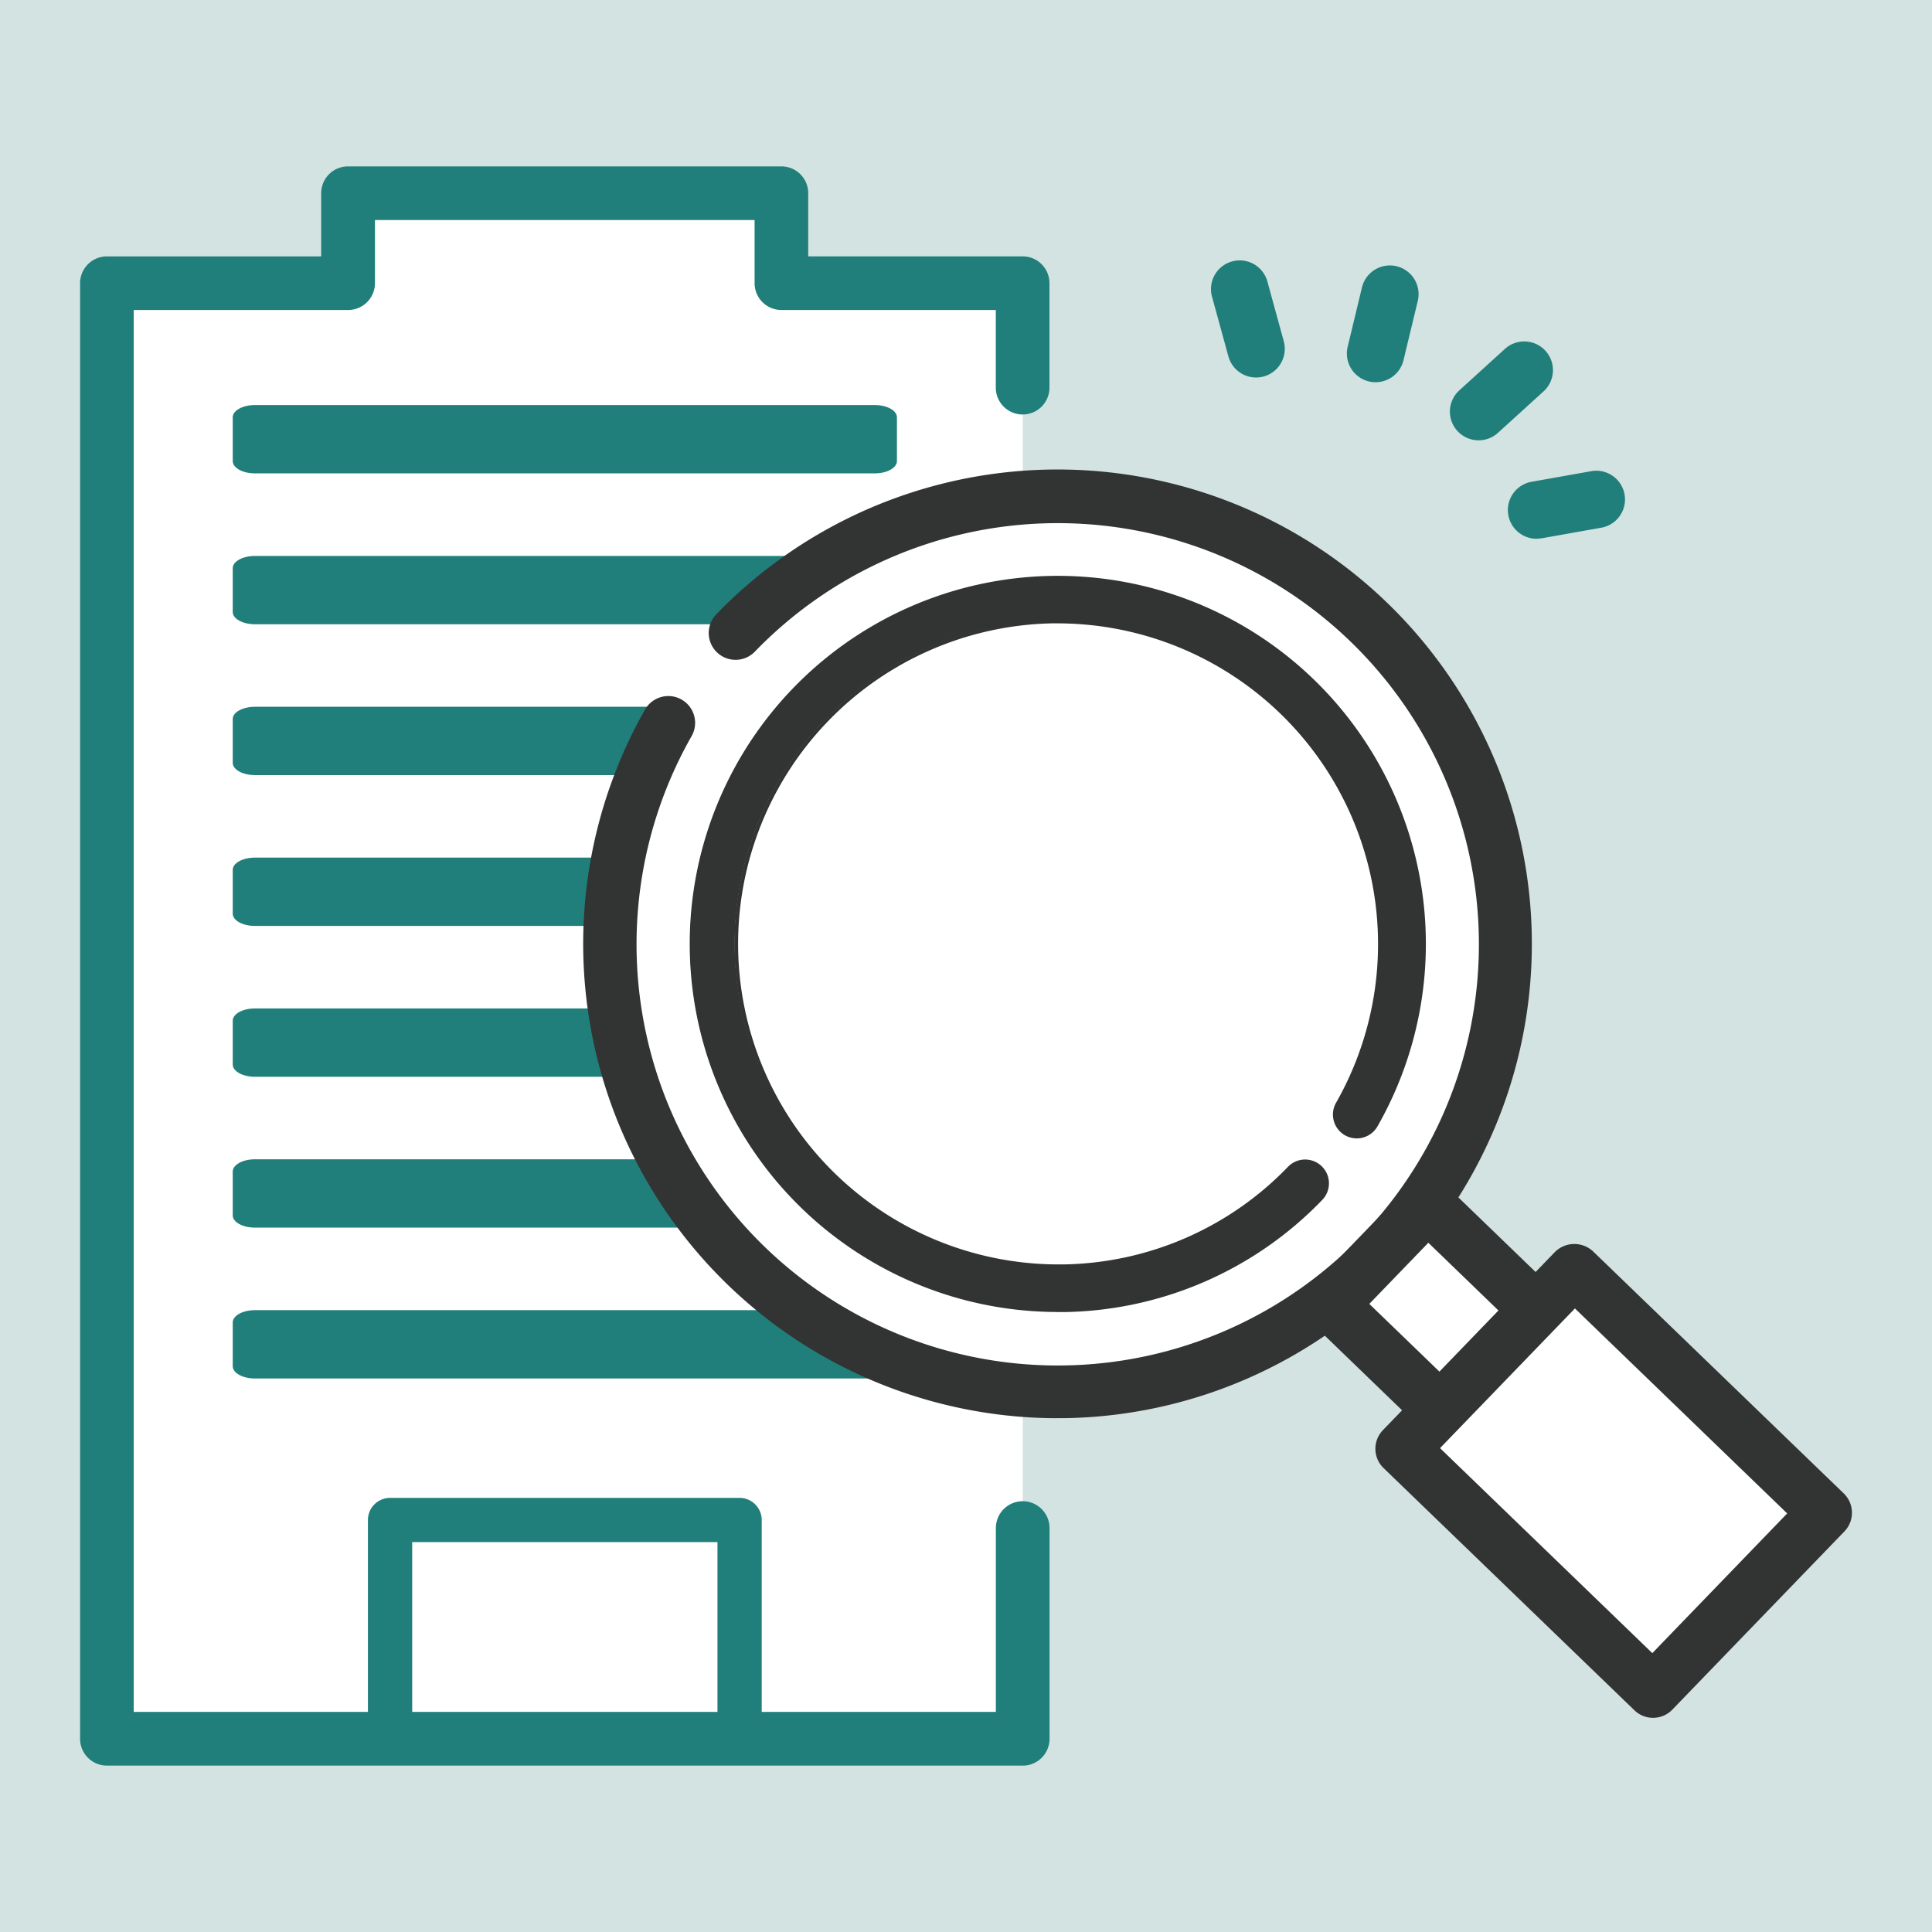 <svg xmlns="http://www.w3.org/2000/svg" width="80" height="80" viewBox="0 0 80 80">
  <g id="グループ_263632" data-name="グループ 263632" transform="translate(476 15618.649)">
    <rect id="長方形_70583" data-name="長方形 70583" width="80" height="80" transform="translate(-476 -15618.649)" fill="#d3e3e2"/>
    <path id="パス_258001" data-name="パス 258001" d="M632.362,1088.727V1085H614.416v3.725h-9.989V1149h37.924v-60.272Z" transform="translate(-1076 -16695.648)" fill="#fff"/>
    <path id="パス_258002" data-name="パス 258002" d="M642.35,1150.109H604.426a1.111,1.111,0,0,1-1.11-1.111v-60.271a1.11,1.11,0,0,1,1.11-1.111H613.3V1085a1.11,1.11,0,0,1,1.11-1.111h17.946a1.111,1.111,0,0,1,1.111,1.111v2.614h8.878a1.111,1.111,0,0,1,1.111,1.111v4.326a1.111,1.111,0,0,1-2.222,0v-3.216h-8.878a1.11,1.11,0,0,1-1.11-1.11v-2.614H615.526v2.614a1.111,1.111,0,0,1-1.111,1.11h-8.878v58.05h35.7v-7.613a1.111,1.111,0,1,1,2.222,0V1149a1.112,1.112,0,0,1-1.111,1.111" transform="translate(-1076 -16695.648)" fill="#207f7a"/>
    <path id="パス_258003" data-name="パス 258003" d="M636.224,1096.6h-25.67c-.506,0-.917-.227-.917-.508v-1.814c0-.28.411-.507.917-.507h25.67c.506,0,.916.227.916.507v1.814c0,.281-.41.508-.916.508" transform="translate(-1076 -16695.648)" fill="#207f7a"/>
    <path id="パス_258004" data-name="パス 258004" d="M636.224,1102.848h-25.67c-.506,0-.917-.227-.917-.508v-1.813c0-.281.411-.508.917-.508h25.67c.506,0,.916.227.916.508v1.813c0,.281-.41.508-.916.508" transform="translate(-1076 -16695.648)" fill="#207f7a"/>
    <path id="パス_258005" data-name="パス 258005" d="M636.224,1109.094h-25.67c-.506,0-.917-.227-.917-.507v-1.815c0-.28.411-.507.917-.507h25.67c.506,0,.916.227.916.507v1.815c0,.28-.41.507-.916.507" transform="translate(-1076 -16695.648)" fill="#207f7a"/>
    <path id="パス_258006" data-name="パス 258006" d="M636.224,1115.34h-25.67c-.506,0-.917-.227-.917-.508v-1.814c0-.28.411-.507.917-.507h25.67c.506,0,.916.227.916.507v1.814c0,.281-.41.508-.916.508" transform="translate(-1076 -16695.648)" fill="#207f7a"/>
    <path id="パス_258007" data-name="パス 258007" d="M636.224,1121.586h-25.67c-.506,0-.917-.227-.917-.508v-1.814c0-.28.411-.507.917-.507h25.67c.506,0,.916.227.916.507v1.814c0,.281-.41.508-.916.508" transform="translate(-1076 -16695.648)" fill="#207f7a"/>
    <path id="パス_258008" data-name="パス 258008" d="M636.224,1127.832h-25.67c-.506,0-.917-.227-.917-.507v-1.815c0-.28.411-.507.917-.507h25.67c.506,0,.916.227.916.507v1.815c0,.28-.41.507-.916.507" transform="translate(-1076 -16695.648)" fill="#207f7a"/>
    <path id="パス_258009" data-name="パス 258009" d="M636.224,1134.079h-25.67c-.506,0-.917-.227-.917-.508v-1.814c0-.28.411-.507.917-.507h25.67c.506,0,.916.227.916.507v1.814c0,.281-.41.508-.916.508" transform="translate(-1076 -16695.648)" fill="#207f7a"/>
    <path id="パス_258010" data-name="パス 258010" d="M630.625,1149.956a.916.916,0,0,1-.916-.916v-8.187H617.068v8.187a.917.917,0,0,1-1.833,0v-9.1a.917.917,0,0,1,.917-.917h14.473a.917.917,0,0,1,.916.917v9.1a.916.916,0,0,1-.916.916" transform="translate(-1076 -16695.648)" fill="#207f7a"/>
    <path id="パス_258011" data-name="パス 258011" d="M656.664,1102.75a18.532,18.532,0,1,1-26.2.459,18.532,18.532,0,0,1,26.2-.459" transform="translate(-1076 -16695.648)" fill="#fff"/>
    <path id="パス_258012" data-name="パス 258012" d="M644.13,1135.423a19.35,19.35,0,0,1-17.154-28.911.813.813,0,1,1,1.412.806,17.736,17.736,0,1,0,2.657-3.545.813.813,0,1,1-1.17-1.129,19.345,19.345,0,1,1,14.255,32.779" transform="translate(-1076 -16695.648)" fill="#323333"/>
    <path id="パス_258013" data-name="パス 258013" d="M627.683,1106.4l-.137.018a.516.516,0,0,0-.312.242,19.072,19.072,0,1,0,2.855-3.808.516.516,0,1,0,.742.716,17.979,17.979,0,1,1-2.7,3.6.516.516,0,0,0-.192-.7Zm16.1,29.324a19.645,19.645,0,0,1-17.065-29.358,1.11,1.11,0,0,1,1.928,1.1,17.44,17.44,0,1,0,2.612-3.485,1.11,1.11,0,0,1-1.6-1.542,19.642,19.642,0,1,1,14.474,33.282c-.118,0-.235,0-.352,0" transform="translate(-1076 -16695.648)" fill="#323333"/>
    <path id="パス_258014" data-name="パス 258014" d="M643.529,1101.088a15,15,0,0,1,13.3,22.412.736.736,0,1,1-1.279-.729,13.543,13.543,0,1,0-2.028,2.7.736.736,0,0,1,1.059,1.023,15,15,0,1,1-11.05-25.411" transform="translate(-1076 -16695.648)" fill="#323333"/>
    <path id="パス_258015" data-name="パス 258015" d="M643.529,1101.088v.061a14.935,14.935,0,0,0,.255,29.867l.267,0a14.842,14.842,0,0,0,10.483-4.558.675.675,0,0,0-.971-.938,13.585,13.585,0,1,1-10.011-23.02l.241,0A13.588,13.588,0,0,1,655.6,1122.8a.675.675,0,0,0,1.173.668,14.938,14.938,0,0,0-12.979-22.322l-.265,0Zm.258,30.051a15.058,15.058,0,0,1-.259-30.113l.267,0a15.062,15.062,0,0,1,13.085,22.506.8.8,0,1,1-1.386-.79,13.465,13.465,0,0,0-11.7-20.121l-.238,0a13.463,13.463,0,1,0,9.919,22.812.8.8,0,0,1,1.128-.019.8.8,0,0,1,.02,1.127,14.959,14.959,0,0,1-10.569,4.6l-.267,0" transform="translate(-1076 -16695.648)" fill="#323333"/>
    <path id="パス_258016" data-name="パス 258016" d="M643.529,1101.088h0Zm0,.189a14.807,14.807,0,1,0,10.911,25.09.547.547,0,0,0-.014-.773.548.548,0,0,0-.773.013,13.669,13.669,0,1,1,2.057-2.742.545.545,0,0,0,.2.745.548.548,0,0,0,.745-.2,14.81,14.81,0,0,0-13.13-22.129m.253,29.99a15.185,15.185,0,0,1-.26-30.368q.137,0,.27,0a15.189,15.189,0,0,1,13.2,22.7.925.925,0,1,1-1.607-.916,13.356,13.356,0,1,0-2,2.667.925.925,0,1,1,1.331,1.286,15.084,15.084,0,0,1-10.658,4.635l-.272,0" transform="translate(-1076 -16695.648)" fill="#323333"/>
    <path id="パス_258017" data-name="パス 258017" d="M643.533,1101.149l-.064-.062.06-.061h0l.061.061Zm0,.127h0Zm0,.062a14.745,14.745,0,0,0,.249,29.488l.267,0a14.644,14.644,0,0,0,10.349-4.5.478.478,0,0,0,.137-.345.486.486,0,0,0-.835-.328,13.688,13.688,0,0,1-9.668,4.2l-.236,0a13.775,13.775,0,0,1-.246-27.548l.228,0a13.779,13.779,0,0,1,11.988,20.588.484.484,0,0,0,.181.662.486.486,0,0,0,.662-.181,14.756,14.756,0,0,0-12.81-22.039l-.266,0m.249,29.611a14.864,14.864,0,1,1,12.934-7.514.608.608,0,0,1-1.115-.14.6.6,0,0,1,.058-.462,13.654,13.654,0,1,0-11.863,6.9l.234,0a13.564,13.564,0,0,0,9.582-4.167.608.608,0,1,1,.875.845,14.774,14.774,0,0,1-10.436,4.538l-.269,0m.013-29.992-.268,0a15.124,15.124,0,1,0,11.144,25.627.864.864,0,0,0-1.243-1.2,13.3,13.3,0,0,1-9.4,4.089l-.242,0a13.39,13.39,0,1,1,11.653-6.77.864.864,0,1,0,1.5.855,15.133,15.133,0,0,0-13.143-22.6m-.01,30.371a15.241,15.241,0,1,1,13.26-7.7.987.987,0,1,1-1.715-.977,13.282,13.282,0,0,0-11.544-19.838l-.227,0a13.274,13.274,0,0,0,.225,26.545l.239,0a13.186,13.186,0,0,0,9.317-4.051.987.987,0,0,1,1.42,1.371,15.151,15.151,0,0,1-10.7,4.653q-.137,0-.273,0" transform="translate(-1076 -16695.648)" fill="#323333"/>
    <rect id="長方形_70585" data-name="長方形 70585" width="5.739" height="10.816" transform="translate(-420.87 -15564.632) rotate(-45.995)" fill="#fff"/>
    <path id="パス_258018" data-name="パス 258018" d="M656.278,1131l6.612,6.385,2.857-2.959-6.611-6.384Zm6.646,8.347a.814.814,0,0,1-.579-.228l-7.781-7.514a.812.812,0,0,1-.02-1.149l3.987-4.128a.811.811,0,0,1,1.149-.02l7.781,7.513a.814.814,0,0,1,.021,1.149l-3.987,4.129a.815.815,0,0,1-.571.248" transform="translate(-1076 -16695.648)" fill="#323333"/>
    <path id="パス_258019" data-name="パス 258019" d="M656.7,1130.991l6.184,5.971,2.444-2.531-6.184-5.972Zm6.191,6.688-.206-.083-6.612-6.384-.09-.209.083-.211,2.857-2.959a.3.3,0,0,1,.421-.007l6.611,6.384.091.208-.084.212-2.857,2.958-.214.091m-3.774-11.3h-.009a.516.516,0,0,0-.362.158l-3.986,4.128a.512.512,0,0,0-.145.367.523.523,0,0,0,.157.363l7.781,7.513a.5.5,0,0,0,.368.144.508.508,0,0,0,.361-.157l3.987-4.128a.524.524,0,0,0,.145-.367.519.519,0,0,0-.158-.363l-7.781-7.513a.51.51,0,0,0-.358-.145m3.809,12.971h0Zm-.015.3a1.106,1.106,0,0,1-.771-.312l-7.781-7.513a1.123,1.123,0,0,1-.339-.779,1.1,1.1,0,0,1,.312-.791l3.986-4.128a1.1,1.1,0,0,1,.78-.339,1.087,1.087,0,0,1,.79.311l7.781,7.514a1.1,1.1,0,0,1,.338.779,1.111,1.111,0,0,1-.31.79l-3.987,4.129a1.108,1.108,0,0,1-.779.339h-.02" transform="translate(-1076 -16695.648)" fill="#323333"/>
    <rect id="長方形_70586" data-name="長方形 70586" width="10.26" height="14.44" transform="translate(-417.94 -15558.659) rotate(-46.003)" fill="#fff"/>
    <path id="パス_258020" data-name="パス 258020" d="M659.21,1136.97l9.218,8.9,6-6.211-9.218-8.9Zm9.252,10.863a.808.808,0,0,1-.579-.228l-10.388-10.03a.813.813,0,0,1-.02-1.149l7.127-7.381a.836.836,0,0,1,1.15-.02l10.387,10.03a.813.813,0,0,1,.021,1.149l-7.127,7.382a.816.816,0,0,1-.571.247" transform="translate(-1076 -16695.648)" fill="#323333"/>
    <path id="パス_258021" data-name="パス 258021" d="M659.629,1136.963l8.79,8.488,5.585-5.784-8.79-8.488Zm8.8,9.2-.207-.083-9.217-8.9-.091-.209.083-.211,6-6.211a.3.3,0,0,1,.42-.007l9.219,8.9.09.209-.083.211-6,6.211-.214.091m-3.239-17.065h-.011a.521.521,0,0,0-.362.148l-7.127,7.381a.517.517,0,0,0,.013.729l10.388,10.031a.5.5,0,0,0,.367.144.509.509,0,0,0,.362-.157l7.127-7.381a.517.517,0,0,0-.013-.729l-10.387-10.03a.511.511,0,0,0-.357-.136m3.273,18.731h0Zm-.013.3a1.1,1.1,0,0,1-.772-.312l-10.388-10.03a1.112,1.112,0,0,1-.027-1.57l7.126-7.38a1.139,1.139,0,0,1,1.57-.028l10.388,10.03a1.113,1.113,0,0,1,.028,1.57l-7.127,7.381a1.108,1.108,0,0,1-.779.339h-.019" transform="translate(-1076 -16695.648)" fill="#323333"/>
    <path id="パス_258022" data-name="パス 258022" d="M656.961,1092.826a1.217,1.217,0,0,1-.279-.033,1.189,1.189,0,0,1-.878-1.434l.594-2.467a1.189,1.189,0,0,1,2.312.556l-.594,2.467a1.19,1.19,0,0,1-1.155.911" transform="translate(-1076 -16695.648)" fill="#207f7a"/>
    <path id="パス_258023" data-name="パス 258023" d="M652.011,1092.631a1.19,1.19,0,0,1-1.146-.875l-.671-2.447a1.189,1.189,0,1,1,2.293-.628l.671,2.447a1.19,1.19,0,0,1-.832,1.461,1.226,1.226,0,0,1-.315.042" transform="translate(-1076 -16695.648)" fill="#207f7a"/>
    <path id="パス_258024" data-name="パス 258024" d="M661.227,1095.231a1.188,1.188,0,0,1-.8-2.068l1.878-1.707a1.189,1.189,0,1,1,1.6,1.759l-1.878,1.707a1.185,1.185,0,0,1-.8.309" transform="translate(-1076 -16695.648)" fill="#207f7a"/>
    <path id="パス_258025" data-name="パス 258025" d="M663.621,1099.308a1.189,1.189,0,0,1-.206-2.359l2.5-.444a1.189,1.189,0,0,1,.415,2.341l-2.5.444Z" transform="translate(-1076 -16695.648)" fill="#207f7a"/>
    <rect id="長方形_70587" data-name="長方形 70587" width="73.499" height="66.501" transform="translate(-472.75 -15611.9)" fill="none"/>
  </g>
</svg>
